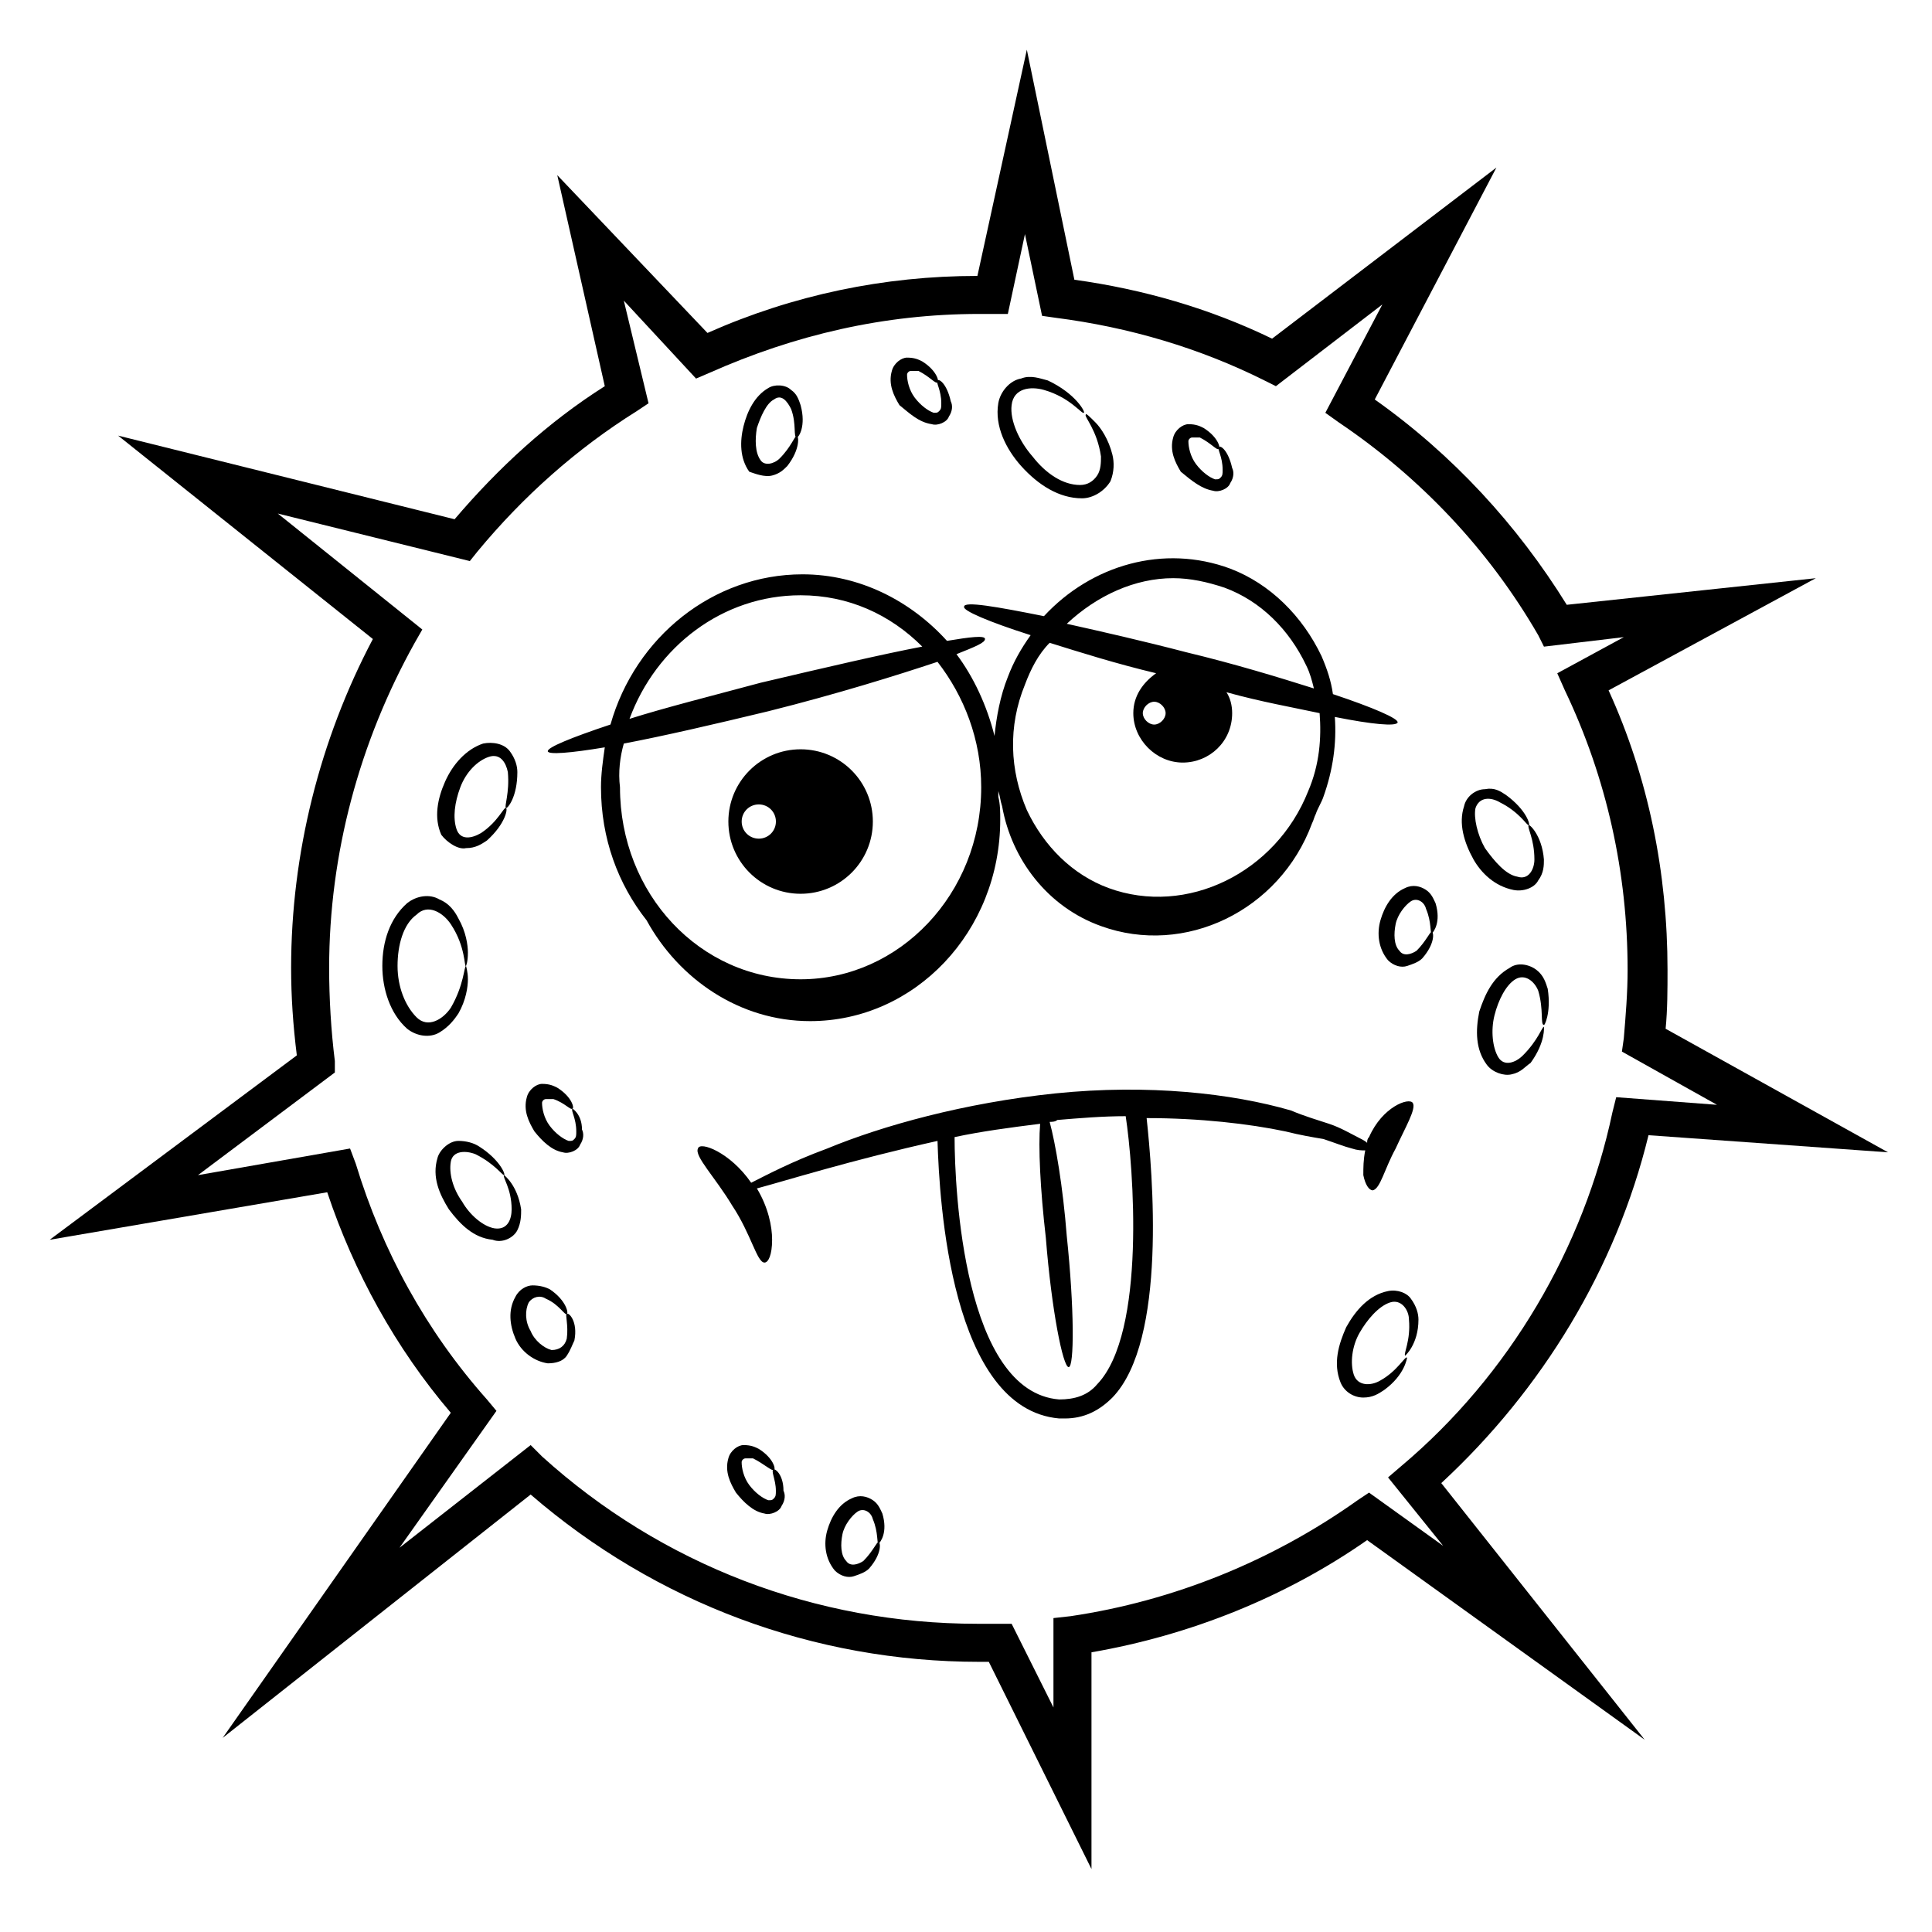 <?xml version="1.0" encoding="UTF-8"?>
<!-- Uploaded to: ICON Repo, www.svgrepo.com, Generator: ICON Repo Mixer Tools -->
<svg fill="#000000" width="800px" height="800px" version="1.1" viewBox="144 144 512 512" xmlns="http://www.w3.org/2000/svg">
 <g>
  <path d="m580.87 444.84 63.48 4.535-58.945-32.746c0.504-5.039 0.504-10.578 0.504-15.617 0-25.695-5.039-50.883-15.617-74.059l54.914-29.727-66 7.051c-13.098-21.16-30.23-39.801-50.883-54.41l32.242-61.465-59.449 45.344c-16.625-8.062-34.258-13.098-52.395-15.617l-12.598-60.961-13.098 59.953c-24.688 0-48.871 5.039-71.539 15.113l-39.801-41.816 12.59 55.922c-15.113 9.574-28.215 21.664-39.801 35.266l-89.172-22.164 67.512 53.906c-14.105 26.703-21.664 56.93-21.664 87.16 0 7.559 0.504 15.113 1.512 23.176l-65.496 48.871 73.555-12.594c7.055 21.16 18.137 41.312 32.746 58.441l-60.457 86.152 81.617-64.488c33.25 28.719 75.066 44.336 118.9 44.336h2.519l27.207 54.914v-57.438c26.199-4.535 51.387-14.609 73.051-29.727l73.555 52.898-53.906-68.012c26.703-24.688 46.352-56.93 54.918-92.199zm-65.496 87.664-3.527 3.023 14.609 18.137-19.648-14.105-3.023 2.016c-22.672 16.121-48.871 26.703-76.074 30.73l-4.535 0.504v23.68l-11.082-22.168h-4.535-4.535c-42.824 0-83.633-15.617-115.37-44.336l-3.023-3.023-34.762 27.207 25.695-36.273-2.519-3.023c-16.121-18.137-27.711-39.297-34.762-62.473l-1.512-4.031-40.305 7.055 36.273-27.207v-3.023c-1.008-8.062-1.512-16.625-1.512-24.688 0-30.23 8.062-59.953 22.672-86.152l2.016-3.527-38.289-30.73 50.883 12.594 2.016-2.519c12.09-14.609 26.199-27.207 42.32-37.281l3.023-2.016-6.551-27.203 19.145 20.656 3.527-1.512c22.672-10.078 46.352-15.617 71.539-15.617h2.016 5.543l4.535-21.16 4.535 21.664 3.527 0.504c19.648 2.519 38.289 8.062 55.418 16.625l3.023 1.512 28.215-21.664-15.113 28.719 3.527 2.519c21.664 14.609 39.801 33.754 52.898 56.426l1.512 3.023 21.16-2.519-17.633 9.574 2.016 4.535c11.082 23.176 16.625 48.367 16.625 74.059 0 6.047-0.504 12.09-1.008 18.137l-0.504 3.527 25.191 14.105-26.703-2.016-1.008 4.031c-7.559 35.77-27.207 69.523-55.926 93.707z"/>
  <path d="m358.69 414.61c27.711 0 50.383-23.68 50.383-53.402 0-2.016 0-4.031-0.504-6.047v-1.512c0.504 1.512 0.504 2.519 1.008 4.031 2.519 14.105 12.09 26.703 26.199 31.738 22.168 8.062 47.359-4.031 55.922-27.207 0.504-1.008 0.504-1.512 1.008-2.519 0.504-1.512 1.512-3.023 2.016-4.535 2.519-7.055 3.527-14.105 3.023-21.16 10.078 2.016 16.121 2.519 16.625 1.512 0.504-1.008-6.551-4.031-17.129-7.559-0.504-3.527-1.512-6.551-3.023-10.078-5.039-10.578-13.602-19.145-24.184-23.176-17.633-6.551-36.777-1.008-49.375 12.594-12.594-2.519-21.16-4.031-21.16-2.519-0.504 1.008 6.551 4.031 17.633 7.559-2.519 3.527-4.535 7.055-6.047 11.082-2.016 5.039-3.023 10.578-3.527 15.617-2.016-8.062-5.543-15.617-10.078-21.664 5.039-2.016 7.559-3.023 7.559-4.031 0-1.008-4.031-0.504-10.078 0.504-9.574-10.578-23.176-17.633-38.289-17.633-23.68 0-44.336 16.625-50.883 39.801-10.578 3.527-16.625 6.047-16.625 7.055 0 1.008 6.047 0.504 15.113-1.008-0.504 3.527-1.008 7.055-1.008 10.578 0 13.602 4.535 25.695 12.09 35.266 8.566 15.629 24.691 26.715 43.332 26.715zm94.211-81.617c0 1.512-1.512 3.023-3.023 3.023s-3.023-1.512-3.023-3.023c0-1.512 1.512-3.023 3.023-3.023s3.023 1.512 3.023 3.023zm2.016-35.77c4.535 0 9.07 1.008 13.602 2.519 9.574 3.527 17.129 11.082 21.664 20.656 1.008 2.016 1.512 4.031 2.016 6.047-9.574-3.023-21.16-6.551-33.754-9.574-11.586-3.023-22.672-5.543-31.738-7.559 8.059-7.559 18.133-12.09 28.211-12.09zm-39.297 28.211c1.512-4.031 3.527-8.062 6.551-11.082 8.062 2.519 17.633 5.543 28.215 8.062-3.527 2.519-6.047 6.047-6.047 10.578 0 7.055 6.047 13.098 13.098 13.098 7.055 0 13.098-5.543 13.098-13.098 0-2.016-0.504-4.031-1.512-5.543 9.07 2.519 17.633 4.031 24.688 5.543 0.504 6.551 0 13.602-3.023 20.656-8.566 21.664-32.242 33.25-52.898 25.695-9.574-3.527-17.129-11.082-21.664-20.656-4.535-10.582-5.039-22.168-0.504-33.254zm-59.449-23.68c12.594 0 23.68 5.039 32.242 13.602-10.578 2.016-25.695 5.543-42.824 9.574-13.098 3.527-25.191 6.551-34.762 9.574 7.055-19.145 24.688-32.75 45.344-32.75zm-46.855 39.301c10.578-2.016 23.68-5.039 38.289-8.566 18.137-4.535 34.258-9.574 44.84-13.098 7.055 9.07 11.586 20.656 11.586 33.25 0 28.215-21.664 50.883-47.863 50.883-26.703 0-47.863-22.672-47.863-50.883-0.5-4.031 0.004-8.062 1.012-11.586z"/>
  <path d="m356.17 380.86c10.578 0 19.145-8.566 19.145-19.145 0-10.578-8.566-19.145-19.145-19.145s-19.145 8.566-19.145 19.145c0 10.578 8.562 19.145 19.145 19.145zm-15.617-19.145c0-2.519 2.016-4.535 4.535-4.535 2.519 0 4.535 2.016 4.535 4.535 0 2.519-2.016 4.535-4.535 4.535-2.523-0.004-4.535-2.019-4.535-4.535z"/>
  <path d="m505.8 448.87c-0.504 2.519-0.504 4.535-0.504 6.551 0.504 2.519 1.512 4.031 2.519 4.031 2.016-0.504 3.023-5.543 6.047-11.082 2.519-5.543 5.543-10.578 4.535-12.09-1.008-1.512-8.062 1.008-11.586 9.07-0.504 0.504-0.504 1.008-0.504 1.512-0.504-0.504-1.512-1.008-2.519-1.512-2.016-1.008-4.535-2.519-7.559-3.527-3.023-1.008-6.551-2.016-10.078-3.527-15.617-4.535-37.785-7.055-62.473-4.535-24.184 2.519-45.848 8.566-60.457 14.609-9.574 3.527-16.121 7.055-20.152 9.07-5.543-8.062-13.602-11.082-14.105-9.07-1.008 2.016 4.535 7.559 9.07 15.113 5.039 7.559 6.551 15.113 8.566 15.113 1.008 0 2.016-2.016 2.016-6.047 0-3.527-1.008-8.566-4.031-13.602 7.559-2.016 25.191-7.559 47.863-12.594 0.504 16.121 3.527 71.039 32.242 73.555h1.512c5.039 0 9.07-2.016 12.594-5.543 14.609-15.113 10.578-59.953 9.07-74.059 14.105 0 27.207 1.512 36.777 3.527 4.031 1.008 7.055 1.512 10.078 2.016 3.023 1.008 5.543 2.016 7.559 2.519 1.508 0.5 2.512 0.5 3.519 0.5zm-71.035 61.969c-2.519 3.023-6.047 4.031-10.078 4.031-25.191-2.016-27.711-55.418-27.711-69.527 7.055-1.512 14.609-2.519 22.672-3.527-0.504 6.047 0 17.129 1.512 30.23 1.512 19.145 4.535 34.258 6.047 34.258s1.512-15.617-0.504-34.762c-1.008-13.098-3.023-24.688-4.535-30.23 0.504 0 1.512 0 2.016-0.504 6.047-0.504 12.09-1.008 18.137-1.008 2.016 13.102 5.543 57.438-7.555 71.039z"/>
  <path d="m281.1 470.03c1.008-2.016 1.008-4.031 1.008-5.543-1.008-6.551-4.535-9.07-4.535-9.07-0.504 0.504 2.016 3.527 2.016 9.07 0 2.519-1.008 5.543-4.535 5.039-3.023-0.504-6.551-3.527-8.566-7.055-2.519-3.527-3.527-7.559-3.023-10.578 0.504-3.023 4.031-3.023 6.551-2.016 5.039 2.519 7.055 5.543 7.559 5.543 0.504 0-1.008-4.031-6.551-7.559-1.512-1.008-3.527-1.512-5.543-1.512-2.519 0-5.039 2.519-5.543 4.535-1.512 5.039 0.504 9.574 3.023 13.602 3.023 4.031 6.551 7.559 11.586 8.062 2.527 1.008 5.551-0.504 6.555-2.519z"/>
  <path d="m295.71 437.79c-0.504 0.504 1.008 2.519 1.008 6.047 0 1.008 0 1.512-0.504 2.016s-0.504 0.504-1.512 0.504c-1.512-0.504-3.527-2.016-5.039-4.031-1.512-2.016-2.016-4.535-2.016-6.047 0-0.504 0.504-1.008 1.008-1.008h2.016c3.023 1.008 4.535 3.023 5.039 2.519 0.504 0 0-3.023-4.031-5.543-1.008-0.504-2.016-1.008-4.031-1.008-1.512 0-3.527 1.512-4.031 3.527-1.008 3.527 0.504 6.551 2.016 9.07 2.016 2.519 4.535 5.039 7.559 5.543 1.512 0.504 4.031-0.504 4.535-2.016 1.008-1.512 1.008-3.023 0.504-4.031 0-4.031-2.519-5.543-2.519-5.543z"/>
  <path d="m390.93 256.41c1.512 0.504 4.031-0.504 4.535-2.016 1.008-1.512 1.008-3.023 0.504-4.031-1.008-4.535-3.023-6.047-3.527-5.543-0.504 0.504 1.008 2.519 1.008 6.047 0 1.008 0 1.512-0.504 2.016-0.504 0.504-0.504 0.504-1.512 0.504-1.512-0.504-3.527-2.016-5.039-4.031s-2.016-4.535-2.016-6.047c0-0.504 0.504-1.008 1.008-1.008h2.016c3.023 1.512 4.535 3.527 5.039 3.023 0.504 0 0-3.023-4.031-5.543-1.008-0.504-2.016-1.008-4.031-1.008-1.512 0-3.527 1.512-4.031 3.527-1.008 3.527 0.504 6.551 2.016 9.07 2.519 2.016 5.039 4.535 8.566 5.039z"/>
  <path d="m465.49 274.05c1.512 0.504 4.031-0.504 4.535-2.016 1.008-1.512 1.008-3.023 0.504-4.031-1.008-4.535-3.023-6.047-3.527-5.543-0.504 0.504 1.008 2.519 1.008 6.047 0 1.008 0 1.512-0.504 2.016-0.504 0.504-0.504 0.504-1.512 0.504-1.512-0.504-3.527-2.016-5.039-4.031-1.512-2.016-2.016-4.535-2.016-6.047 0-0.504 0.504-1.008 1.008-1.008h2.016c3.023 1.512 4.535 3.527 5.039 3.023 0.504 0 0-3.023-4.031-5.543-1.008-0.504-2.016-1.008-4.031-1.008-1.512 0-3.527 1.512-4.031 3.527-1.008 3.527 0.504 6.551 2.016 9.07 3.027 2.519 5.547 4.535 8.566 5.039z"/>
  <path d="m349.11 533.51c-1.008 0 0.504 2.519 0.504 5.543 0 1.008 0 1.512-0.504 2.016-0.504 0.504-0.504 0.504-1.512 0.504-1.512-0.504-3.527-2.016-5.039-4.031-1.512-2.016-2.016-4.535-2.016-6.047 0-0.504 0.504-1.008 1.008-1.008h2.016c3.023 1.512 5.039 3.527 5.543 3.023 0.504 0 0-3.023-4.031-5.543-1.008-0.504-2.016-1.008-4.031-1.008-1.512 0-3.527 1.512-4.031 3.527-1.008 3.527 0.504 6.551 2.016 9.07 2.016 2.519 4.535 5.039 7.559 5.543 1.512 0.504 4.031-0.504 4.535-2.016 1.008-1.512 1.008-3.023 0.504-4.031 0-4.535-2.519-6.047-2.519-5.543z"/>
  <path d="m267.5 368.76c2.519 0 4.031-1.008 5.543-2.016 5.039-4.535 5.543-8.566 5.039-8.566-0.504-0.504-2.016 3.527-6.551 6.551-2.519 1.512-5.543 2.016-6.551-1.008-1.008-3.023-0.504-7.055 1.008-11.082 1.512-4.031 4.535-7.055 7.559-8.062 3.023-1.008 4.535 1.512 5.039 4.031 0.504 5.543-1.008 9.07-0.504 9.574 0.504 0 3.023-3.023 3.023-9.574 0-1.512-0.504-3.527-2.016-5.543-1.512-2.016-4.535-2.519-7.055-2.016-4.535 1.512-8.062 5.543-10.078 10.078s-3.023 9.574-1.008 14.105c1.512 2.016 4.535 4.031 6.551 3.527z"/>
  <path d="m554.16 406.04c-0.504-1.512-1.008-3.527-3.023-5.039-2.016-1.512-5.039-2.016-7.055-0.504-4.535 2.519-6.551 7.055-8.062 11.586-1.008 5.039-1.008 10.078 2.016 14.105 1.512 2.016 4.535 3.023 6.551 2.519 2.519-0.504 3.527-2.016 5.039-3.023 4.031-5.543 3.527-9.574 3.527-9.574-0.504 0-1.512 3.527-5.543 7.559-2.016 2.016-5.039 3.023-6.551 0.504s-2.016-7.055-1.008-11.082c1.008-4.031 3.023-8.062 5.543-9.574 2.519-1.512 5.039 0.504 6.047 3.023 1.512 5.039 0.504 9.07 1.512 9.07 0 0.508 2.016-3.019 1.008-9.57z"/>
  <path d="m524.44 383.37c-0.504-1.008-1.008-2.519-2.519-3.527s-3.527-1.512-5.543-0.504c-3.527 1.512-5.543 5.039-6.551 8.566s-0.504 7.559 2.016 10.578c1.512 1.512 3.527 2.016 5.039 1.512 1.512-0.504 3.023-1.008 4.031-2.016 3.527-4.031 3.023-7.055 2.519-7.055s-1.512 2.519-4.031 5.039c-1.512 1.008-3.527 1.512-4.535 0-1.512-1.512-1.512-4.535-1.008-7.055 0.504-2.519 2.519-5.039 4.031-6.047 1.512-1.008 3.527 0 4.031 2.016 1.512 3.527 1.008 6.551 1.512 6.551 0.504-0.5 2.516-3.019 1.008-8.059z"/>
  <path d="m377.83 545.09c-0.504-1.008-1.008-2.519-2.519-3.527-1.512-1.008-3.527-1.512-5.543-0.504-3.527 1.512-5.543 5.039-6.551 8.566s-0.504 7.559 2.016 10.578c1.512 1.512 3.527 2.016 5.039 1.512 1.512-0.504 3.023-1.008 4.031-2.016 3.527-4.031 3.023-7.055 2.519-7.055-0.504 0-1.512 2.519-4.031 5.039-1.512 1.008-3.527 1.512-4.535 0-1.512-1.512-1.512-4.535-1.008-7.055 0.504-2.519 2.519-5.039 4.031-6.047 1.512-1.008 3.527 0 4.031 2.016 1.512 3.527 1.008 6.551 1.512 6.551 0.504-0.5 2.519-3.019 1.008-8.059z"/>
  <path d="m545.09 379.85c2.519 0.504 5.543-0.504 6.551-2.519 1.512-2.016 1.512-4.031 1.512-5.543-0.504-6.551-4.031-9.574-4.031-9.07-0.504 0.504 1.512 3.527 1.512 9.07 0 2.519-1.512 5.543-4.535 4.535-3.023-0.504-6.047-4.031-8.566-7.559-2.016-3.527-3.023-8.062-2.519-10.578 1.008-3.023 4.031-3.023 6.551-1.512 5.039 2.519 7.055 6.047 7.559 6.047s-0.504-4.031-6.047-8.062c-1.512-1.008-3.023-2.016-5.543-1.512-2.519 0-5.039 2.016-5.543 4.535-1.512 4.535 0 9.574 2.519 14.105 2.019 3.527 5.547 7.055 10.582 8.062z"/>
  <path d="m348.61 270.02c2.016-0.504 3.023-1.512 4.031-2.519 3.527-4.535 3.023-8.062 2.519-8.062s-1.512 3.023-4.535 6.047c-1.512 1.512-4.031 2.016-5.039 0.504-1.512-2.016-1.512-5.543-1.008-8.566 1.008-3.023 2.519-6.551 4.535-7.559 2.016-1.512 3.527 0.504 4.535 2.519 1.512 4.031 0.504 7.559 1.512 7.559 0.504 0 2.519-3.023 1.008-8.566-0.504-1.512-1.008-3.023-2.519-4.031-1.512-1.512-4.535-1.512-6.047-0.504-3.527 2.016-5.543 6.047-6.551 10.078-1.008 4.031-1.008 8.566 1.512 12.09 1.512 0.508 4.031 1.516 6.047 1.012z"/>
  <path d="m265.48 412.59c2.016-3.527 2.519-7.055 2.519-9.07 0-2.016-0.504-3.527-0.504-3.527-0.504 0-0.504 5.039-4.031 11.082-2.016 3.023-6.047 5.543-9.07 2.519-3.023-3.023-5.039-8.062-5.039-13.602 0-5.543 1.512-11.082 5.039-13.602 3.023-3.023 7.055-0.504 9.07 2.519 4.031 6.047 3.527 11.586 4.031 11.082 0 0 0.504-1.008 0.504-3.527 0-2.016-0.504-5.543-2.519-9.07-1.008-2.016-2.519-4.031-5.039-5.039-2.519-1.512-6.047-1.008-8.566 1.008-4.535 4.031-6.551 10.078-6.551 16.625 0 6.047 2.016 12.594 6.551 16.625 2.519 2.016 6.047 2.519 8.566 1.008 2.519-1.504 4.031-3.519 5.039-5.031z"/>
  <path d="m294.2 492.2c-0.504 0 0.504 3.023 0 6.551-0.504 2.016-2.016 3.023-4.031 3.023-2.016-0.504-4.535-2.519-5.543-5.039-1.512-2.519-1.512-5.543-0.504-7.559 1.008-1.512 3.023-2.016 4.535-1.008 3.527 1.512 5.039 4.535 5.543 4.031 0.504 0 0-3.527-4.535-6.551-1.008-0.504-2.519-1.008-4.535-1.008-1.512 0-3.527 1.008-4.535 3.023-2.016 3.527-1.512 7.559 0 11.082 1.512 3.527 5.039 6.047 8.566 6.551 2.016 0 4.031-0.504 5.039-2.016 1.008-1.512 1.512-3.023 2.016-4.031 1.008-5.035-1.512-7.555-2.016-7.051z"/>
  <path d="m511.84 486.15c-5.039 1.008-8.566 5.039-11.082 9.574-2.016 4.535-3.527 9.574-1.512 14.609 1.008 2.519 3.527 4.031 6.047 4.031s4.031-1.008 5.543-2.016c5.543-4.031 6.047-8.566 6.047-8.566-0.504-0.504-2.519 3.527-7.055 6.047-2.519 1.512-6.047 1.512-7.055-1.512-1.008-3.023-0.504-7.559 1.512-11.082 2.016-3.527 5.039-7.055 8.062-8.062 3.023-1.008 5.039 2.016 5.039 4.535 0.504 5.543-1.512 9.07-1.008 9.574 0 0 3.527-3.023 3.527-9.574 0-1.512-0.504-3.527-2.016-5.543-1.012-1.512-3.531-2.519-6.051-2.016z"/>
  <path d="m430.73 276.06c3.023 0 6.047-2.016 7.559-4.535 1.008-2.519 1.008-5.039 0.504-7.055-1.008-4.031-3.023-7.055-4.535-8.566-1.512-1.512-2.519-2.519-2.519-2.016-0.504 0.504 3.023 4.031 4.031 11.082 0 1.512 0 3.527-1.008 5.039-1.008 1.512-2.519 2.519-4.535 2.519-4.535 0-9.07-3.023-12.594-7.559-3.527-4.031-6.047-9.574-5.543-13.602 0.504-4.535 5.039-5.039 8.566-4.031 7.055 2.016 10.078 6.551 10.578 6.047 0.504 0-2.016-5.039-9.574-8.566-2.016-0.504-4.535-1.512-7.055-0.504-3.023 0.504-5.543 3.527-6.047 6.551-1.008 6.047 2.016 12.09 6.047 16.625 4.539 5.043 10.078 8.57 16.125 8.57z"/>
 </g>
</svg>